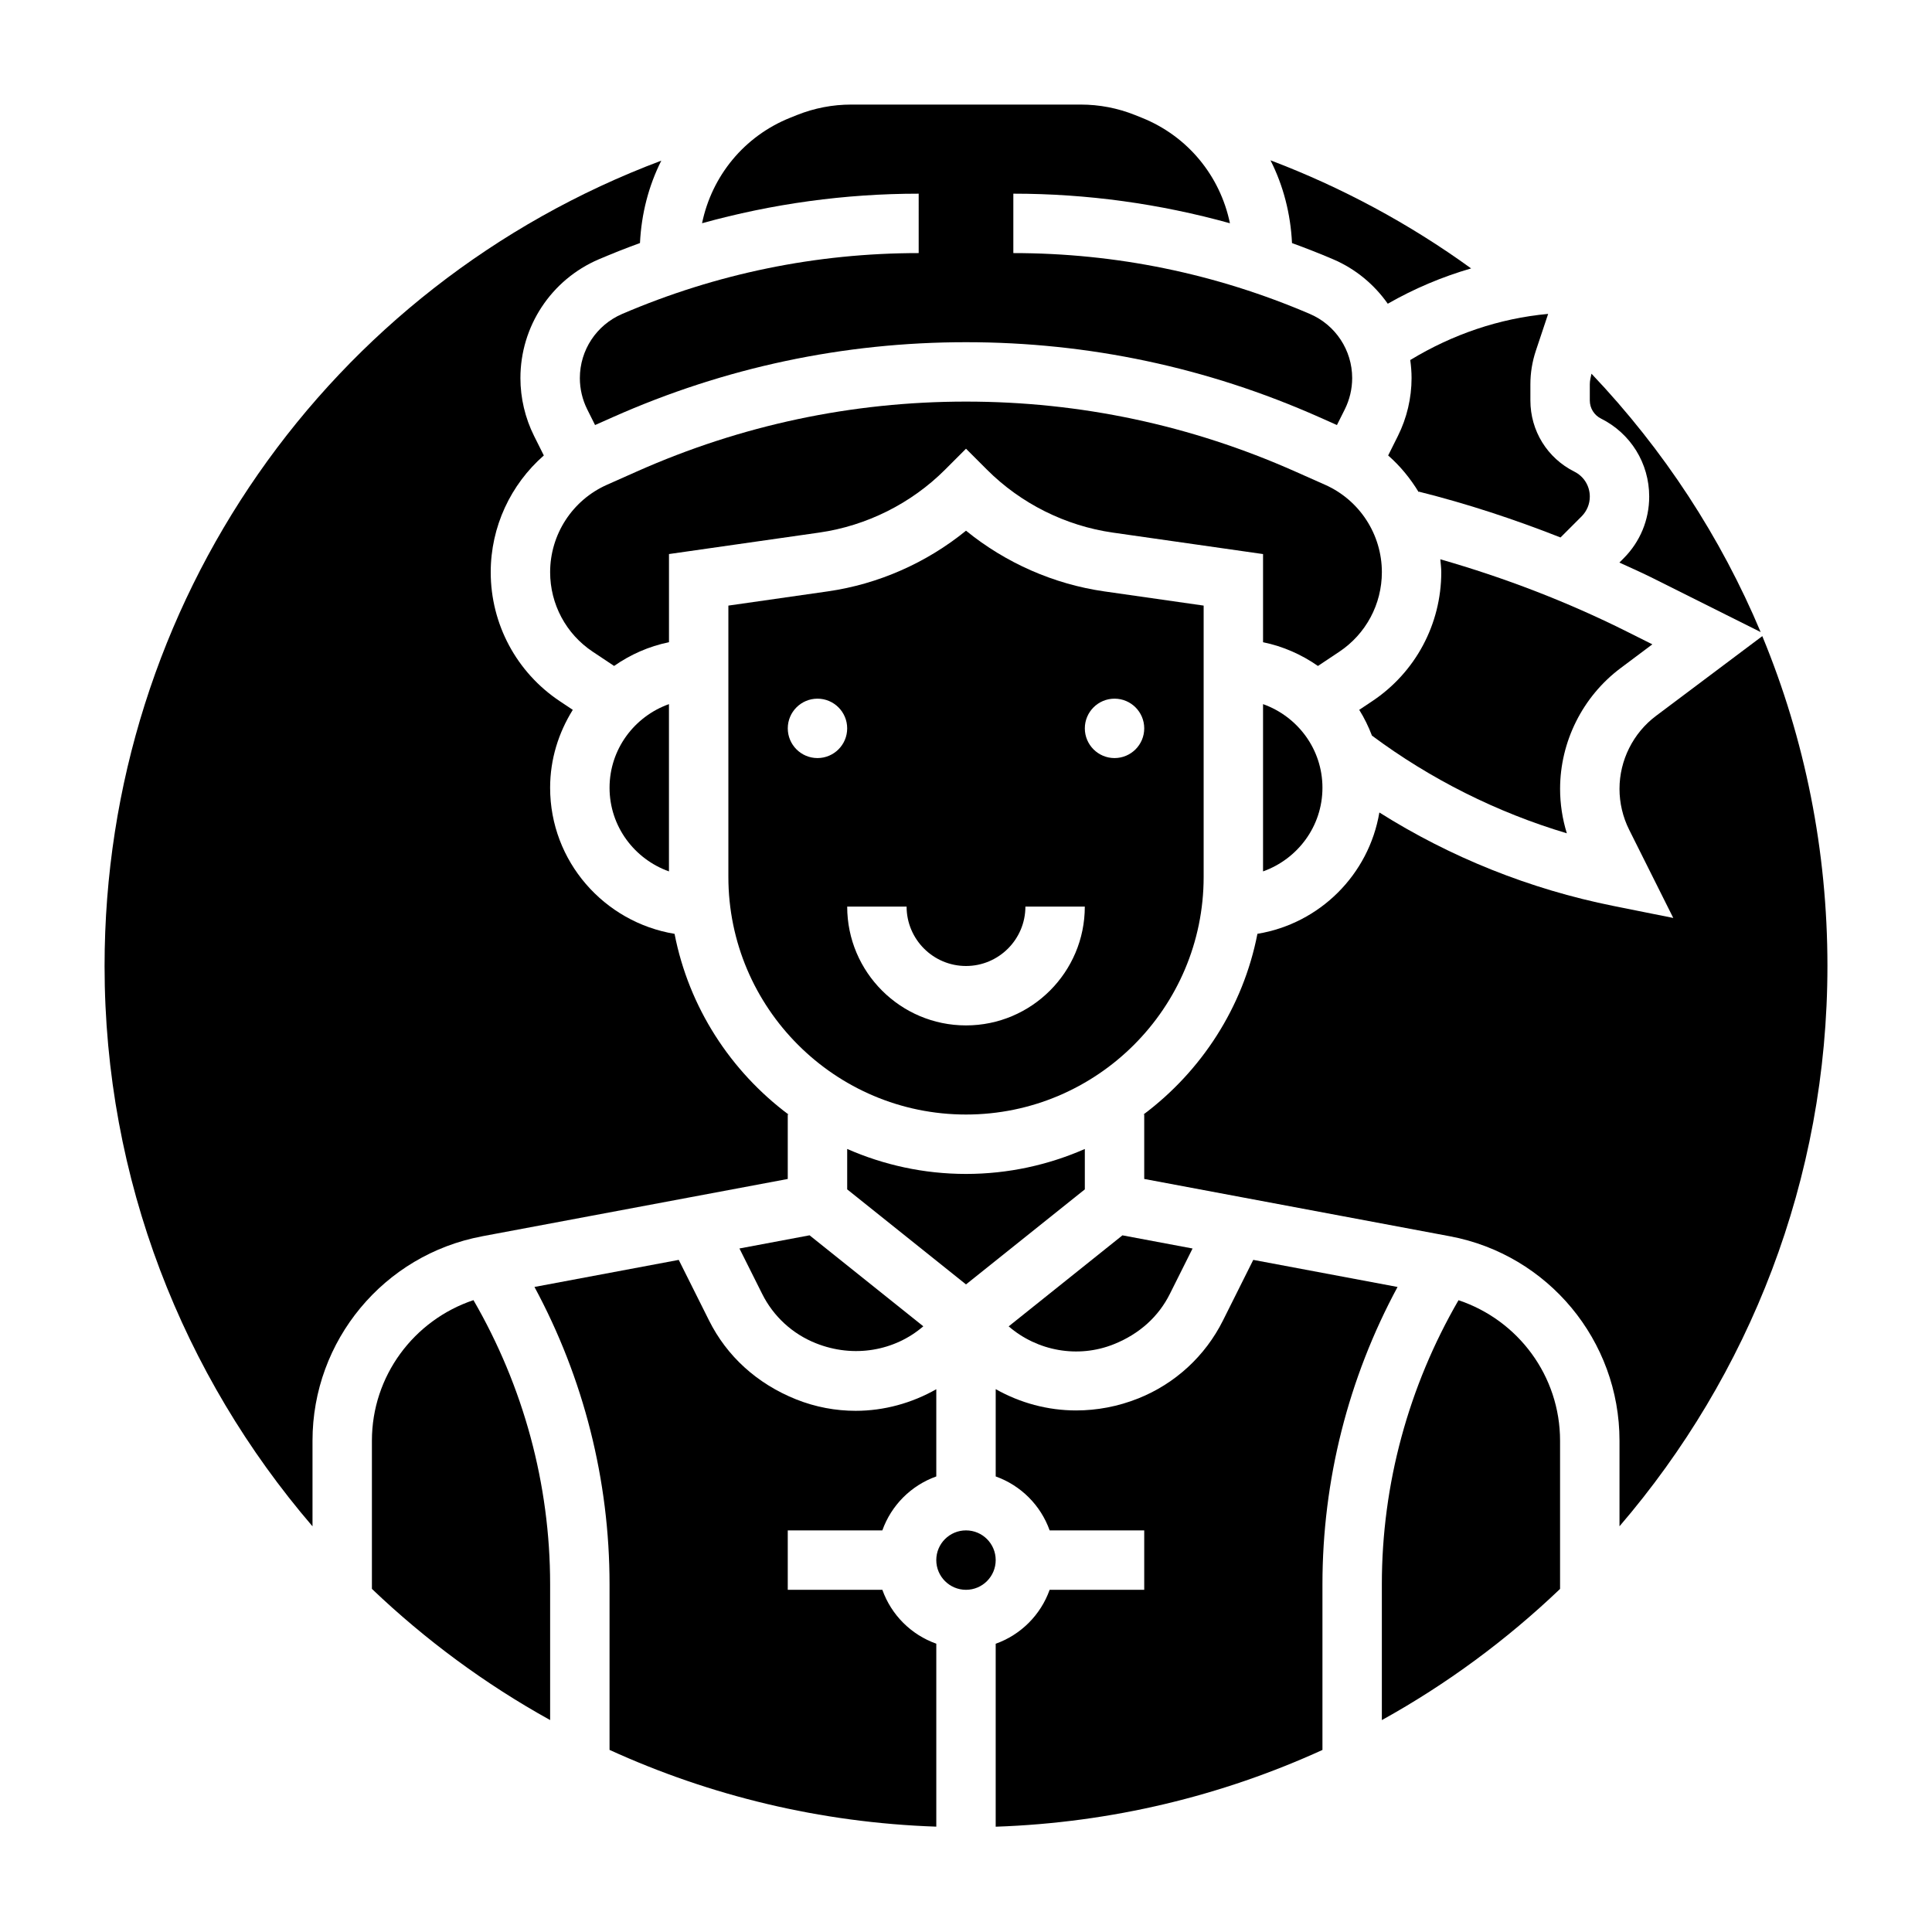 <?xml version="1.0" encoding="UTF-8"?>
<!-- Uploaded to: SVG Repo, www.svgrepo.com, Generator: SVG Repo Mixer Tools -->
<svg fill="#000000" width="800px" height="800px" version="1.1" viewBox="144 144 512 512" xmlns="http://www.w3.org/2000/svg">
 <g>
  <path d="m568.27 254.92c7.891 3.941 12.785 11.871 12.785 20.68 0 6.18-2.41 11.98-6.769 16.352l-1.133 1.133c3 1.379 6.023 2.707 8.965 4.18l28.473 14.242c-10.531-25.074-25.594-48.215-44.832-68.473-0.211 0.93-0.445 1.848-0.445 2.801v4.289c0 2.047 1.133 3.883 2.957 4.797z"/>
  <path d="m439.18 500.23c6.832-2.731 11.863-7.367 14.832-13.305l6.031-12.059-18.586-3.488-30.148 24.121c7.539 6.516 18.324 8.562 27.871 4.731z"/>
  <path d="m339.96 474.86 6.031 12.051c2.969 5.945 8.004 10.578 14.176 13.043 10.086 4.047 20.98 2.039 28.52-4.473l-30.141-24.113z"/>
  <path d="m321.28 374.93v-44.328c-9.141 3.258-15.742 11.918-15.742 22.168s6.606 18.902 15.742 22.16z"/>
  <path d="m462.98 304.49-26.309-3.762c-13.414-1.914-26.191-7.559-36.668-16.09-10.484 8.535-23.262 14.176-36.668 16.09l-26.309 3.762v71.895c0 34.723 28.254 62.977 62.977 62.977s62.977-28.254 62.977-62.977zm-102.34 40.406c-4.344 0-7.871-3.527-7.871-7.871s3.527-7.871 7.871-7.871 7.871 3.527 7.871 7.871c0.004 4.344-3.523 7.871-7.871 7.871zm39.363 70.848c-17.367 0-31.488-14.121-31.488-31.488h15.742c0 8.684 7.062 15.742 15.742 15.742 8.684 0 15.742-7.062 15.742-15.742h15.742c0.008 17.367-14.117 31.488-31.48 31.488zm39.359-70.848c-4.344 0-7.871-3.527-7.871-7.871s3.527-7.871 7.871-7.871 7.871 3.527 7.871 7.871-3.527 7.871-7.871 7.871z"/>
  <path d="m573.42 321.1 8.469-6.344-6.809-3.41c-15.801-7.902-32.387-14.258-49.383-19.129 0.098 1.141 0.254 2.266 0.254 3.418 0 13.77-6.84 26.551-18.293 34.18l-3.449 2.297c1.34 2.148 2.457 4.434 3.371 6.832 15.492 11.531 33.102 20.355 51.648 25.891-1.18-3.801-1.789-7.793-1.789-11.766 0-12.508 5.977-24.461 15.98-31.969z"/>
  <path d="m431.49 459.2v-10.707c-9.652 4.231-20.297 6.613-31.488 6.613-11.195 0-21.836-2.387-31.488-6.621v10.707l31.488 25.191z"/>
  <path d="m551.01 236.97 3.266-9.785c-12.957 1.188-25.371 5.441-36.543 12.227 0.215 1.574 0.348 3.172 0.348 4.793 0 5.281-1.25 10.578-3.613 15.312l-2.59 5.188c3.203 2.801 5.894 6.102 8.086 9.715l0.031-0.133c12.77 3.188 25.301 7.32 37.559 12.148l5.606-5.606c1.383-1.406 2.156-3.254 2.156-5.231 0-2.809-1.566-5.344-4.078-6.598-7.195-3.598-11.668-10.832-11.668-18.875v-4.289c0-3.019 0.488-6 1.441-8.867z"/>
  <path d="m478.72 330.6v44.328c9.141-3.258 15.742-11.918 15.742-22.168s-6.602-18.898-15.742-22.16z"/>
  <path d="m510.21 295.63c0-10.004-5.902-19.098-15.051-23.16l-7.957-3.535c-27.633-12.281-56.965-18.508-87.199-18.508-30.238 0-59.566 6.227-87.199 18.508l-7.965 3.543c-9.141 4.055-15.047 13.145-15.047 23.152 0 8.492 4.219 16.375 11.289 21.082l5.66 3.769c4.312-3.008 9.219-5.203 14.547-6.289v-23.363l39.824-5.691c12.539-1.793 24.379-7.707 33.332-16.664l5.559-5.562 5.566 5.566c8.957 8.957 20.789 14.871 33.332 16.664l39.82 5.691v23.363c5.32 1.086 10.234 3.281 14.547 6.289l5.66-3.769c7.062-4.715 11.281-12.594 11.281-21.086z"/>
  <path d="m407.87 557.44c0 4.348-3.523 7.875-7.871 7.875s-7.875-3.527-7.875-7.875 3.527-7.871 7.875-7.871 7.871 3.523 7.871 7.871"/>
  <path d="m497.33 212.73c5.961 2.551 10.871 6.691 14.445 11.762 7-4.008 14.406-7.133 22.09-9.359-16.375-11.855-34.312-21.5-53.168-28.645 3.387 6.691 5.32 14.121 5.699 21.93 3.668 1.336 7.312 2.762 10.934 4.312z"/>
  <path d="m476.13 477.88-8.039 16.082c-4.691 9.391-12.648 16.719-22.41 20.625-5.414 2.164-11.004 3.195-16.5 3.195-7.543 0-14.863-2-21.309-5.644v23.137c6.668 2.379 11.918 7.629 14.297 14.297h25.062v15.742h-25.066c-2.379 6.668-7.629 11.918-14.297 14.297v48.484c30.797-1.047 60.039-8.227 86.594-20.34v-43.879c0-27.621 6.856-54.641 19.902-78.816z"/>
  <path d="m628.29 400c0-30.59-5.969-60.125-17.262-87.418l-28.148 21.121c-6.074 4.539-9.695 11.781-9.695 19.363 0 3.738 0.883 7.477 2.559 10.824l11.691 23.379-15.801-3.172c-22.301-4.465-43.336-12.957-62.086-24.781-2.793 16.492-15.801 29.441-32.316 32.156-3.801 19.5-14.855 36.391-30.195 47.879h0.195v17.082l81.004 15.191c26.047 4.879 44.949 27.664 44.949 54.16v22.695c34.305-39.949 55.105-91.82 55.105-148.48z"/>
  <path d="m242.56 525.79v39.281c14.145 13.5 30 25.223 47.23 34.762v-35.977c0-26.535-7.062-52.418-20.316-75.305-15.848 5.309-26.914 20.141-26.914 37.238z"/>
  <path d="m530.52 488.57c-13.254 22.883-20.316 48.766-20.316 75.297v35.977c17.23-9.539 33.086-21.262 47.23-34.762v-39.281c0-17.109-11.066-31.941-26.914-37.23z"/>
  <path d="m377.83 565.31h-25.066v-15.742h25.066c2.379-6.668 7.629-11.918 14.297-14.297v-23.113c-6.496 3.691-13.863 5.723-21.363 5.723-5.297 0-10.652-0.984-15.777-3.031-10.422-4.172-18.383-11.492-23.074-20.891l-8.039-16.074-38.234 7.172c13.035 24.172 19.895 51.18 19.895 78.805v43.879c26.551 12.121 55.797 19.293 86.594 20.34v-48.484c-6.672-2.367-11.922-7.617-14.297-14.285z"/>
  <path d="m387.46 211.07c-27.176 0-53.609 5.422-78.578 16.129-6.816 2.922-11.215 9.598-11.215 17.004 0 2.859 0.676 5.723 1.953 8.281l2.078 4.156 4.715-2.094c29.645-13.176 61.141-19.859 93.59-19.859s63.945 6.684 93.59 19.859l4.707 2.094 2.086-4.164c1.273-2.551 1.953-5.414 1.953-8.273 0-7.406-4.402-14.082-11.211-17.004-24.977-10.707-51.422-16.129-78.586-16.129v-15.746c19.57 0 38.77 2.668 57.402 7.84-2.59-12.516-11.141-23.074-23.379-27.969l-1.82-0.73c-4.574-1.824-9.406-2.754-14.344-2.754h-60.812c-4.93 0-9.762 0.93-14.359 2.762l-1.785 0.715c-12.25 4.894-20.805 15.453-23.395 27.969 18.633-5.16 37.84-7.832 57.41-7.832z"/>
  <path d="m271.76 471.63 81.004-15.191v-17.082h0.195c-15.344-11.484-26.395-28.379-30.195-47.879-18.656-3.078-32.977-19.199-32.977-38.715 0-7.598 2.258-14.625 6.008-20.648l-3.449-2.297c-11.461-7.637-18.301-20.422-18.301-34.188 0-12.043 5.297-23.246 14.074-30.93l-2.59-5.18c-2.363-4.738-3.613-10.039-3.613-15.32 0-13.715 8.148-26.07 20.75-31.473 3.613-1.551 7.266-2.977 10.934-4.32 0.379-7.769 2.297-15.168 5.652-21.836-88.086 33.086-147.54 117.05-147.54 213.43 0 56.664 20.797 108.53 55.105 148.49v-22.695c-0.004-26.504 18.898-49.277 44.945-54.16z"/>
 </g>
</svg>